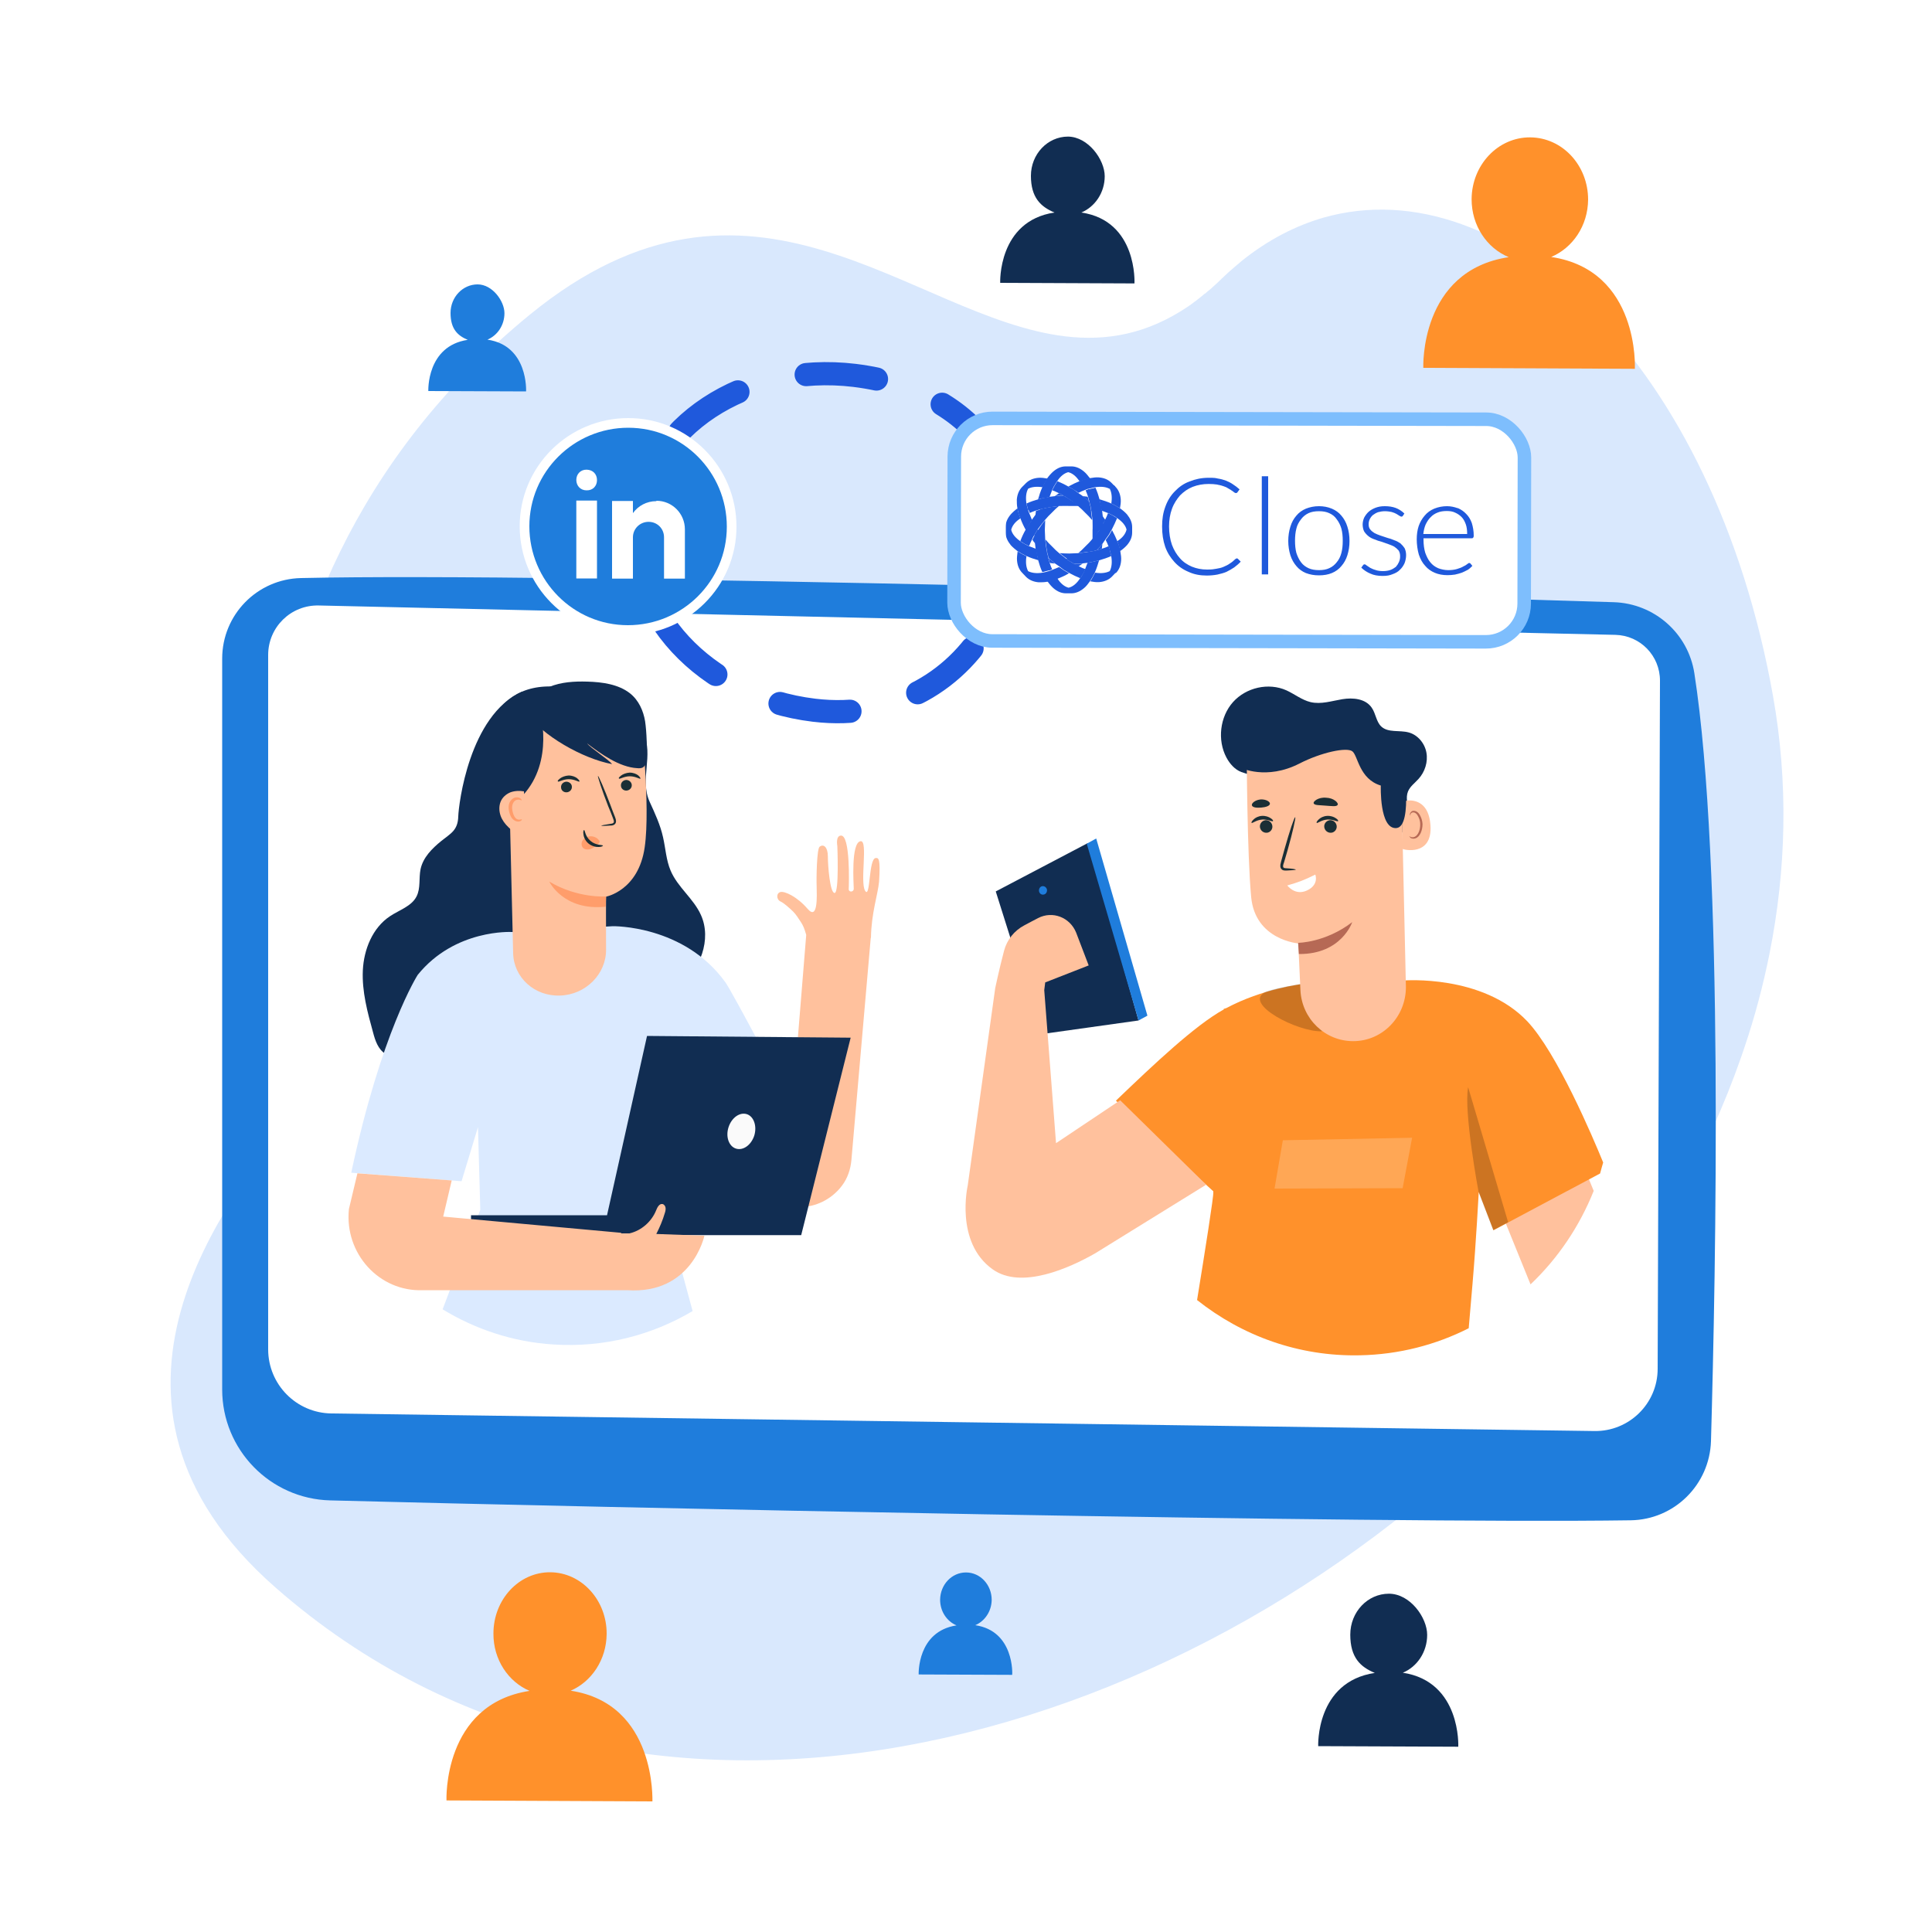 <?xml version="1.0" encoding="UTF-8"?> <svg xmlns="http://www.w3.org/2000/svg" xmlns:xlink="http://www.w3.org/1999/xlink" version="1.1" viewBox="0 0 1000 1000"><defs><style> .cls-1 { stroke: #fff; stroke-width: 5px; } .cls-1, .cls-2, .cls-3, .cls-4 { stroke-miterlimit: 10; } .cls-1, .cls-5 { fill: #1f7ddc; } .cls-2 { stroke: #7ebefd; stroke-width: 7px; } .cls-2, .cls-6, .cls-7, .cls-8 { fill: #fff; } .cls-9 { fill: #d9e8fd; } .cls-10 { mask: url(#mask); } .cls-7, .cls-11, .cls-12 { isolation: isolate; } .cls-7, .cls-12, .cls-13 { opacity: .2; } .cls-8, .cls-14 { fill-rule: evenodd; } .cls-15 { fill: #1a2e35; } .cls-16 { fill: #ff912b; } .cls-14 { fill: #1f59dc; } .cls-3, .cls-4 { fill: none; stroke: #1f59dc; stroke-linecap: round; stroke-width: 12px; } .cls-17 { fill: #112d52; } .cls-4 { stroke-dasharray: 36.6 36.6; } .cls-18 { fill: #b66955; } .cls-19 { fill: #ffc19d; } .cls-20 { fill: #fafafa; } .cls-21 { fill: #ff9d6b; } .cls-22 { fill: #dbeaff; } </style><mask id="mask" x="520.5" y="237.6" width="300.2" height="75.1" maskUnits="userSpaceOnUse"><g id="mask0_84_655"><rect class="cls-6" x="520.5" y="237.6" width="300.2" height="75.1"></rect></g></mask></defs><g><g id="Layer_1"><rect class="cls-6" width="1000" height="1000"></rect><g class="cls-11"><path class="cls-9" d="M917.7,360.2c8,45,6.9,89.8-1.8,133.4-3.3,16.4-7.6,32.7-13,48.6-.5,1.6-1.1,3.1-1.6,4.7-8.8,25.3-20,49.8-33.4,73.6-1.4,2.5-2.8,5-4.3,7.4-1.1,1.9-2.2,3.8-3.4,5.6,0,.2-.3.4-.3.5-4.8,7.9-9.9,15.8-15.1,23.4-1.7,2.5-3.5,5.1-5.2,7.5-3.2,4.6-6.4,9.1-9.9,13.5-1.8,2.3-3.6,4.7-5.4,7-13.5,17.3-28.2,33.9-43.8,49.8-169.5,171.4-452.2,249.4-637.9,86.5-55.3-48.5-61.1-99.1-49.1-142.9,6-21.8,16.4-41.8,27.4-59,.4-.8.9-1.5,1.5-2.3h0c9.5-14.8,19.2-27.3,26.8-36.9,0,0-.5-1.6-1.3-4.8-8.9-35.7-56.6-263.3,126.3-412.9,115.1-94.1,197.1,1.6,277.2,11.2h0c21.2,2.5,42.3-1,63.9-15.7h0c.9-.6,1.7-1.2,2.6-1.9h0c1.2-.9,2.3-1.7,3.5-2.7.6-.4,1.2-1,1.7-1.4.2-.2.3-.3.6-.4h0c.8-.7,1.6-1.4,2.5-2.1h0c.6-.4,1.1-1,1.6-1.4,1.4-1.2,2.9-2.7,4.3-4h0c0-.1.2-.3.4-.4,1.1-1.1,2.3-2.1,3.4-3.2h0c2.4-2.1,4.7-4.1,7-6h0c13.5-10.8,27.7-18.1,42.3-22.3,93.2-26.3,201.9,75.9,232.5,247.6Z"></path></g><g><g><path class="cls-5" d="M115,340.9v378.3c0,31.1,24.8,56.6,55.9,57.4,138.2,3.6,541.5,12.2,673.1,10.3,22.6-.3,40.9-18.4,41.6-41,2.5-87.9,6.7-299.2-8.6-397.4-3.2-20.7-20.7-36.1-41.6-36.8-115.8-3.7-548.1-15.5-679.6-12.5-22.7.5-40.8,19-40.8,41.7Z"></path><path class="cls-6" d="M138.8,339v359.4c0,18.2,14.6,33,32.8,33.2l653.6,9.1c18,.3,32.8-14.2,32.8-32.2l1.2-356.2c0-12.9-10.2-23.4-23.1-23.7l-671-15.2c-14.5-.4-26.3,11.2-26.3,25.6Z"></path></g><g><path class="cls-15" d="M248.7,397.6c-.6,10.7-1.4,14-5.2,22.5-2.3,5.1-5.5,9.8-6.8,15.2-1.2,5.2-.6,10.6-1.5,15.8-1.5,8.5-7,15.6-11.2,23.2-4.1,7.6-6.9,17.1-2.8,24.7l42.4-5.1,3-54-17.9-42.3Z"></path><path class="cls-17" d="M333,379.3c5.5,11.9-2.1,23.9,3.3,35.8,2.7,5.9,5.5,11.9,6.9,18.3,1.3,5.7,1.6,11.8,3.9,17.2,3.6,8.6,11.9,14.5,15.7,23,5.7,12.6-.4,28.5-11.2,36.9-10.8,8.4-25.2,10.5-38.8,9.5-8.2-.6-16.5-2.3-23.6-6.6-7.1-4.3-12.7-11.6-13.6-20"></path><path class="cls-17" d="M270.1,358c-27.3,12.4-32.7,58.4-32.9,64.5-.2,7.4-4,8.9-8.8,12.8-4.8,3.9-9.4,8.5-10.7,14.5-1,4.7.1,9.9-2.1,14.2-2.6,5.1-8.9,7-13.7,10.2-9.1,6-13.6,17.3-14.1,28.1-.5,10.9,2.4,21.6,5.3,32.1,1.1,4.2,2.6,8.7,6.3,11,2.8,1.8,6.4,1.7,9.7,1.7,17.3-.4,34.6-.8,51.8-1.2,13.2-.3,26.8-.7,39-5.7,9.9-4.1,18.6-11.3,24-20.6,5.3-9.3,7.1-20.7,4.3-31-2.2-8-6.9-15.2-8.2-23.3-1.7-10.1,6.6-14.4,9.5-24.2,3-9.8,5.5-33.2,1.4-42.6"></path><path class="cls-22" d="M238.9,611.4l8.5-28,1.2,42.8s-11.1,29.2-19.5,51.5c16.9,10.3,36.4,16.9,57.4,18.2,26.1,1.7,50.9-4.8,72-17.3l-13.1-48.3,6.3-54.7,17.3,25.4,36.9-36.6s-27-51.2-30.4-55.9c-21.4-29.8-58.3-29.1-58.3-29.1l-52.3,3s-29.4-1.7-48.7,22.2c0,0-18.9,29.5-34.4,102.4l57.1,4.4Z"></path><path class="cls-19" d="M453.3,444.1c-3.8.2-2.7,21.4-5.5,17-2.8-4.5,1.6-26.1-2.3-25.7-5.2.5-3.6,22.7-3.6,24.6s-2.7,1.9-2.6.2c.1-2.4.9-28.2-4.1-27.7-2.8.2-1.8,5.4-1.8,5.4,0,0,1,24.2-1.4,24.3-2.4.1-3.5-14.1-3.5-18.9s-2.2-6.7-4.3-5c-1.4,1.2-1.7,15.9-1.5,20.6.1,4.8.7,17.8-4.7,11.5-5.4-6.3-11.8-9.2-14-8.7s-2.3,3.8,0,4.9c1.9.9,4.5,3.3,6.5,5.2,1.6,1.6,2.7,3.5,4,5.4,1.3,2,1.8,3.3,2.8,6.7l-7.2,88.6-5.3-6.8-30.2,29.9,15.8,18.6c11.5,13.6,32.4,14.5,44.2,1,.4-.5.8-1,1.2-1.5,2.9-3.8,4.5-8.6,4.9-13.4l10-114.9h.1c.2-12.8,3.6-22.5,4.2-29,.8-12.2-.3-12.4-1.7-12.3Z"></path><g><g><path class="cls-19" d="M313.7,491.5c-.1-13.4,0-27.4,0-27.4,0,0,16.8-3.1,20-25.6,3.1-21.5-2.1-67.6-2.1-67.6h0c-24.3-9.8-51.6-6-68.6,14h0l2.6,108.5c.3,12.6,11.1,22.4,24.3,21.9h0c13.2-.4,23.9-11.1,23.8-23.8Z"></path><g><path class="cls-15" d="M327,406.3c.1,1.5-1.1,2.8-2.7,2.9-1.5.1-2.9-1-2.9-2.6-.1-1.5,1.1-2.8,2.7-2.9,1.5,0,2.8,1.1,2.9,2.6Z"></path><path class="cls-15" d="M331.5,403c-.3.4-2.5-1.2-5.5-1.2s-5.2,1.6-5.6,1.2.2-.8,1.1-1.6c.9-.7,2.6-1.4,4.4-1.5,1.9,0,3.5.7,4.4,1.4,1,.9,1.3,1.6,1.2,1.7Z"></path></g><g><path class="cls-15" d="M296,407.2c.1,1.5-1.1,2.8-2.7,2.9-1.5.1-2.9-1-2.9-2.6-.1-1.5,1.1-2.8,2.7-2.9,1.5,0,2.9,1.1,2.9,2.6Z"></path><path class="cls-15" d="M299.9,404.5c-.3.4-2.5-1.2-5.5-1.2s-5.2,1.6-5.6,1.2.2-.8,1.1-1.6c.9-.7,2.6-1.4,4.4-1.5,1.9,0,3.5.7,4.4,1.4,1.1.9,1.4,1.6,1.2,1.7Z"></path></g><path class="cls-15" d="M311.2,427.4c0-.2,1.9-.5,4.9-1,.8-.1,1.5-.3,1.6-.8.2-.6-.2-1.4-.5-2.3-.7-1.9-1.5-3.9-2.4-6-3.3-8.5-5.6-15.6-5.3-15.7.3-.1,3.3,6.7,6.5,15.2.8,2.1,1.5,4.1,2.3,6,.3.9.8,1.9.4,3.1-.2.6-.8,1-1.3,1.2s-.9.2-1.3.2c-3,.2-4.9.3-4.9,0Z"></path><path class="cls-21" d="M313.7,464s-14.7,1.1-29.4-7.7c0,0,7.3,15.3,29.2,13l.2-5.3Z"></path><path class="cls-21" d="M310,434.9c-1.1-1.5-3-2.2-4.9-2-1.3.2-2.6.8-3.4,1.9s-.9,2.7-.2,3.7c.8,1.2,2.5,1.4,4,1,1.4-.4,2.7-1.4,3.8-2.4.3-.3.7-.6.9-.9.2-.4.2-.9,0-1.2"></path><path class="cls-15" d="M302.3,429.6c.5,0,.5,3.3,3.4,5.7,2.8,2.4,6.3,1.9,6.4,2.4,0,.2-.8.7-2.2.7-1.4.1-3.6-.4-5.3-1.8-1.7-1.4-2.5-3.4-2.6-4.8-.3-1.3.1-2.2.3-2.2Z"></path></g><path class="cls-17" d="M272.4,368.9c8,11.7,29.2,23.8,44.4,26.6-1.8-2.4-11.1-8.3-12.9-10.7,6.9,5.3,16.7,12.3,25.9,12.8,1.1.1,2.3.1,3.1-.5,1.2-.8,1.5-2.2,1.6-3.5.6-5.5.2-14.9-.6-20.3-.9-5.4-3.3-10.9-7.9-14.5-5.9-4.6-14.2-5.8-22.1-6-6.6-.2-13.4.2-19.5,2.7-6.1,2.4-11.2,7.3-12.1,13.1"></path><path class="cls-17" d="M249.4,421.4c-1.1-5.8-2-11.3-2.2-15-.6-11.6,2.6-54.4,41.6-50.9l-9.4,12.3s7.7,25.9-8.7,43.8c0,0-.9,10.5-12.3,22.5,0,0-6.6-.3-9-12.7"></path><path class="cls-19" d="M271.2,409.6c-2.3-.4-4.8-.3-7,.5-2.2.9-4.2,2.6-5.1,4.9-.9,2.3-.8,4.9,0,7.2.8,2.3,2.3,4.3,4.1,6,1.2,1.2,2.6,2.3,4.3,2.8,1.6.5,3.6.3,4.9-.8"></path><path class="cls-21" d="M270.1,424.1c.3.1-.7,1.6-2.9,1-1-.3-2.1-1.2-2.7-2.3-.6-1.2-1-2.5-1.2-4s.1-3.1.9-4.2c.8-1.2,2-1.9,3.1-1.9,2.2-.1,2.9,1.5,2.7,1.5-.2.2-1-.6-2.5-.2-1.4.3-2.7,2.2-2.4,4.7.3,2.5,1.2,4.7,2.5,5.3,1.4.6,2.4-.1,2.5.1Z"></path></g><g><polygon class="cls-17" points="243.8 639.3 243.8 629 314.2 629 334.9 536.2 440.3 537.1 414.7 639.3 243.8 639.3"></polygon><path class="cls-20" d="M390.4,587.8c-1.6,4.9-5.8,7.9-9.5,6.7-3.7-1.2-5.4-6.2-3.8-11.1,1.6-4.9,5.8-7.9,9.5-6.7,3.6,1.2,5.3,6.2,3.8,11.1Z"></path></g><path class="cls-19" d="M339.7,638.7c1.8-3.5,3.3-7.1,4.4-10.8.3-.9.5-1.8.4-2.7s-.7-1.8-1.6-2c-1.6-.3-2.7,1.7-3.3,3.3-2.4,5.9-7.7,10.5-13.8,11.9h-4.3v-.3l-92.1-8.4,4.4-18.7-48.8-3.7-4.4,18.5c-2.4,23,15.7,42.9,38.3,42h105.7c33.6,2.3,40-28.2,40-28.2l-24.9-.9Z"></path></g><g><g><path class="cls-19" d="M818.5,600.8l-41.6,26.3,15.3,37.7c14.1-13.4,25.3-29.9,32.7-48.4l-6.4-15.6Z"></path><g><path class="cls-16" d="M829.8,601.7c-5.4-13.2-23.9-56.8-39.3-73.1-23.2-24.4-63.9-21.1-63.9-21.1l-52.9,1.9s-20.1,2.3-39,12.4l-1.3.4v.3c-14.8,8.2-35.8,28-55.8,47.2l23.9,22.8,26.5,24.1s0,.2,0,.5c.3,1.5-4.3,30.6-8.4,55.8,23.3,18.5,52.6,29.3,84.3,28.6,20.2-.4,39.3-5.4,56.3-14l2-23.3c1.8-21.1,3.2-47.2,3.2-47.2l7.6,19.8,55.2-29.4c.5-2,1.1-3.9,1.6-5.7Z"></path><path class="cls-12" d="M759.9,562.7l20.7,69.9-7.7,4.1-7.6-19.8s-7.8-41.5-5.4-54.2Z"></path><g class="cls-13"><path d="M654.7,513.6c-11.2,6,16.8,20.6,29.5,20.2l-9.2-24.8s-16.6,2.6-20.3,4.6Z"></path></g><polygon class="cls-7" points="726 615 659.7 615.2 664 590.2 730.9 588.9 726 615"></polygon></g><g><path class="cls-17" d="M719.6,424.7c-.5,1.9.2,4.1,1.6,5.3,1.5,1.2,3.7,1.4,5.4.5,3.2-1.7,3.5-6.3,2.8-10-.7-3.6-2-7.5-.6-10.9,1.1-2.6,3.5-4.3,5.4-6.4,3.3-3.6,5-8.8,4.1-13.7-.9-4.9-4.6-9.2-9.2-10.4-4.8-1.3-10.6.3-14.2-3.1-2.6-2.5-2.8-6.7-4.9-9.7-3.2-4.7-9.7-5.3-15.2-4.4-5.5.9-11,2.8-16.5,1.5-4.5-1.1-8.3-4.2-12.5-6.1-9.2-4.1-20.8-1.5-27.6,6.1-6.8,7.6-8.2,19.7-3.4,28.7,1.7,3.2,4.3,6.2,7.7,7.5"></path><g><g><g><path class="cls-19" d="M700.4,538.9h0c-14.6,0-26.6-11.6-27.3-26.4-.6-12.3-1.1-24.2-1.1-24.2,0,0-22.3-1.7-24.4-24-2.1-22.4-2.3-74-2.3-74h0c24.6-13.2,54.3-11.9,77.7,3.5l2.1,1.4,2.6,115.7c0,15.4-12.1,28-27.3,28Z"></path><g><path class="cls-15" d="M687.6,424.7c-1.7.6-2.6,2.4-2,4.1s2.4,2.6,4.1,2.1c1.7-.6,2.6-2.4,2-4.1-.6-1.7-2.4-2.7-4.1-2.1Z"></path><path class="cls-15" d="M681.5,425.9c.4.4,2.4-1.5,5.5-1.7,3-.2,5.3,1.3,5.6.8.2-.2-.2-.9-1.2-1.5-1-.7-2.6-1.3-4.5-1.2-1.9.1-3.5,1-4.3,1.8-1,.9-1.3,1.6-1.1,1.8Z"></path></g><g><path class="cls-15" d="M654.3,424.7c-1.7.6-2.6,2.4-2,4.1s2.4,2.6,4.1,2.1c1.7-.6,2.6-2.4,2-4.1-.6-1.7-2.4-2.7-4.1-2.1Z"></path><path class="cls-15" d="M647.8,425.9c.4.4,2.4-1.5,5.5-1.7,3-.2,5.3,1.3,5.6.8.2-.2-.2-.9-1.2-1.5-1-.7-2.6-1.3-4.5-1.2-1.9.1-3.5,1-4.3,1.8-1,.9-1.3,1.7-1.1,1.8Z"></path></g><path class="cls-15" d="M670.7,450.1c0-.2-1.9-.5-5-.7-.8,0-1.4-.2-1.5-.6-.2-.5,0-1.4.4-2.4.6-2.1,1.2-4.2,1.9-6.5,2.6-9.2,4.3-16.8,3.9-16.9-.5-.1-2.9,7.2-5.5,16.4-.6,2.2-1.2,4.4-1.8,6.5-.2,1-.7,2.1-.2,3.4.3.6.9,1.1,1.5,1.2.5.1,1,.1,1.4.1,3-.1,4.9-.3,4.9-.5Z"></path><path class="cls-6" d="M680.8,452.7c-6.1,3-8.9,4-14.5,5.6,0,0,4,5.5,10.2,2.6,6.4-3,4.3-8.2,4.3-8.2Z"></path><path class="cls-18" d="M671.9,488s14,0,28-10.7c0,0-5.5,16.7-27.6,16.5l-.4-5.8Z"></path></g><g><path class="cls-19" d="M725.6,417.8c0-1.8,1.3-3.4,3.1-3.5,4.1-.2,10.9,1.3,11.7,12.8,1.2,16.5-14.5,12.7-14.5,12.2,0-.3-.2-15.1-.3-21.5Z"></path><path class="cls-18" d="M729.4,432.8c0-.1.3.2.8.4.5.2,1.3.3,2.1-.1,1.7-.8,2.9-3.6,2.8-6.6,0-1.5-.5-2.9-1.1-4-.6-1.2-1.4-1.9-2.3-2-.9-.1-1.4.4-1.6.9-.2.5,0,.8,0,.8,0,0-.4-.2-.3-.9,0-.3.2-.7.6-1.1.4-.4.9-.6,1.5-.5,1.3,0,2.5,1.1,3.1,2.3.7,1.3,1.2,2.8,1.3,4.5,0,3.3-1.3,6.6-3.6,7.4-1.1.4-2.1.1-2.6-.2-.5-.5-.7-.9-.6-.9Z"></path></g></g><path class="cls-15" d="M692.3,416.7c-.7.9-3.1.5-6.2.3-3.1-.3-5.5-.1-6.1-1.1s2.4-3.4,6.4-3c4,.1,6.7,2.8,5.9,3.8Z"></path><path class="cls-15" d="M657.3,416.1c-.2,1.1-2.2,1.7-4.5,1.9-2.3.2-4.4,0-4.8-1.1-.4-1,1.5-2.8,4.4-3.1,2.9-.2,5.1,1.2,4.9,2.3Z"></path></g><path class="cls-17" d="M642.2,397.4s13.2,6.6,30.4-2.2c11.3-5.8,24.5-8.6,27.4-6.3,2.9,2.3,3.5,14.3,14.7,17.7,0,0-.8,22.8,8.1,22,8.9-.8,3.3-36.1,3.3-36.1l-21.7-10.8-23.6-4.6-22.3,3.2-17.2,4.8.9,12.3Z"></path></g></g><g><g><path class="cls-17" d="M563,436.4c.8,1.3,26.3,91.8,26.3,91.8l-50.6,7.1-23.3-73.9,47.6-25Z"></path><polygon class="cls-5" points="589.3 528.2 593.9 525.7 567.4 434 562.5 436.7 589.3 528.2"></polygon><path class="cls-5" d="M541.9,460.4c.2,1.2-.5,2.4-1.6,2.6-1.2.3-2.3-.5-2.5-1.7s.5-2.4,1.6-2.6c1.1-.2,2.2.5,2.5,1.7Z"></path></g><path class="cls-19" d="M579.8,569.5l-33.2,22.2-6.1-79.2h0l.5-4,22.5-8.8-6.5-17c-3.2-7.9-12.2-11.4-19.7-7.5-2.4,1.2-4.9,2.6-7.2,3.8-5.1,2.7-8.9,7.4-10.4,13.1-2.6,9.8-4.8,20.4-4.6,19.5h0l-14.2,102s-6.8,29.4,12.9,43.4c14.8,10.6,39.8-.7,53.1-8.3l57.4-35.5-44.5-43.7Z"></path></g></g><g><g><path class="cls-3" d="M520.2,303.5c1.7-5.5,2.9-11.3,3.6-17.1l.3.2c.7-6,.9-11.8.5-17.5"></path><path class="cls-4" d="M513.6,234.6c-13.3-21.4-37.9-36.2-71.3-40.3-56.4-6.8-106.8,26.4-112.6,74.3s35.2,92.2,91.6,99c42.2,5.1,75.4-16.1,91.9-47.2"></path></g><rect class="cls-2" x="494" y="216.7" width="295.1" height="115.2" rx="19.8" ry="19.8" transform="translate(1282.5 549.8) rotate(-179.9)"></rect><g><path class="cls-1" d="M325.2,218.9c-29.6,0-53.7,23.9-53.7,53.5,0,29.6,23.9,53.7,53.5,53.7s53.7-23.9,53.7-53.5c0-29.6-23.9-53.7-53.5-53.7Z"></path><path class="cls-8" d="M303.6,253.8h0c-3.2,0-5.3-2.4-5.3-5.4s2.2-5.4,5.4-5.3,5.3,2.3,5.3,5.4c0,3-2.1,5.4-5.4,5.3h0ZM298.3,259.1h10.7s0,40.3,0,40.3h-10.7s0-40.3,0-40.3ZM339.8,259.2c8.1,0,14.7,6.6,14.7,14.8v25.5c0,0-10.8,0-10.8,0v-21.4c0-4.5-3.5-8-8-8s-8.1,3.6-8.1,8v21.4s-10.8,0-10.8,0v-40.2c0,0,10.8,0,10.8,0v6.3c2.7-3.8,7.1-6.2,12.1-6.2h0Z"></path></g><g class="cls-10"><g><path class="cls-14" d="M653.1,297.3v-50.8h3.3v50.8h-3.3ZM640.2,289c.2,0,.4.1.6.3l1.4,1.4c-1,1.1-2.2,2.1-3.4,3-1.2.8-2.6,1.6-4,2.3-1.4.6-3,1-4.7,1.4-1.6.3-3.6.5-5.5.5-3.5,0-6.6-.6-9.4-1.9-2.9-1.2-5.3-2.9-7.3-5.1-2-2.2-3.7-4.8-4.8-7.9-1.1-3.2-1.6-6.6-1.6-10.5s.5-7.1,1.7-10.3c1.1-3.1,2.8-5.8,4.9-7.9,2.2-2.3,4.6-4,7.6-5.1,3-1.2,6.2-1.9,9.8-1.9s3.4.1,4.9.4c1.4.2,2.9.6,4.2,1.1,1.2.5,2.5,1.1,3.6,1.9,1.1.7,2.3,1.6,3.4,2.6l-1.1,1.5c-.2.3-.4.4-.8.4s-.5-.1-.8-.3c-.4-.3-.8-.6-1.2-.9-.2-.1-.4-.2-.6-.4h0c-.4-.2-.8-.5-1.2-.7-.7-.5-1.5-.9-2.5-1.2-.8-.3-1.6-.5-2.5-.7-.3,0-.6-.1-.9-.2-1.3-.2-2.8-.3-4.4-.3-3,0-5.7.5-8.3,1.5-2.5,1-4.6,2.5-6.5,4.4-1.7,2-3.2,4.2-4.2,7-1,2.7-1.5,5.8-1.5,9.1s.5,6.7,1.5,9.5c1,2.7,2.4,5,4.1,6.9,1.7,2,3.9,3.4,6.2,4.4,2.5,1,5,1.5,7.9,1.5s3.3-.2,4.7-.4c1.3-.2,2.7-.5,3.8-1,1.1-.5,2.3-1,3.2-1.7,1-.6,2-1.4,3-2.4,0,0,.1,0,.2-.1,0,0,.2,0,.2-.1.1-.1.2-.1.3-.1ZM688,294.1c-1.5.7-3.3,1-5.3,1s-3.9-.3-5.4-1c-1.5-.7-2.9-1.7-3.9-3.1-1-1.3-1.8-3-2.4-4.8-.5-1.9-.7-4-.7-6.3s.2-4.4.7-6.3c.4-1.8,1.3-3.4,2.4-4.8,1-1.4,2.4-2.5,3.9-3.2,1.5-.7,3.3-1,5.4-1s3.8.3,5.3,1c1.6.7,2.9,1.7,3.9,3.2,1.1,1.4,1.9,3.1,2.4,4.8.5,1.9.7,3.9.7,6.3s-.2,4.4-.7,6.3c-.5,1.9-1.3,3.5-2.4,4.8-1,1.3-2.3,2.4-3.9,3.1ZM682.7,262c2.3,0,4.6.4,6.7,1.3,1.9.8,3.6,2,4.9,3.6,1.3,1.5,2.4,3.4,3.1,5.7.7,2.2,1.1,4.6,1.1,7.4s-.4,5.1-1.1,7.4c-.7,2.2-1.7,4-3.1,5.6-1.3,1.6-3,2.8-4.9,3.6-1.9.8-4.2,1.2-6.7,1.2s-4.7-.4-6.8-1.2c-1.9-.8-3.6-2-4.9-3.6-1.3-1.5-2.4-3.4-3.1-5.6-.7-2.3-1.1-4.7-1.1-7.4s.4-5.2,1.1-7.4c.7-2.3,1.7-4.1,3.1-5.7,1.3-1.6,3-2.8,4.9-3.6,2-.8,4.2-1.3,6.8-1.3ZM725.4,267.4c.4,0,.6-.2.8-.5l.7-1.1c-1.3-1.3-2.9-2.3-4.5-2.9-1.6-.6-3.5-.9-5.6-.9s-3.4.3-4.8.8c-1.3.5-2.6,1.2-3.6,2.1-.9.8-1.7,1.9-2.3,3-.5,1.1-.8,2.4-.8,3.6s.3,2.7.8,3.6c.6.9,1.3,1.7,2.3,2.5.9.7,1.9,1.2,3.1,1.6,1.1.5,2.4.9,3.6,1.2.6.2,1.2.4,1.7.6h0c.6.2,1.2.4,1.7.6,1.1.4,2.2.8,3.1,1.3.9.6,1.6,1.2,2.3,2,.5.8.8,1.7.8,3s-.2,2-.6,3c-.4.9-.9,1.7-1.6,2.5-.8.6-1.7,1.2-2.8,1.6-1.1.4-2.5.6-3.9.6s-2.9-.2-3.9-.6c-1.1-.3-1.9-.7-2.7-1.1-.3-.2-.6-.4-.9-.6-.3-.2-.6-.4-.9-.6-.4-.4-.8-.6-1.1-.6s-.4.1-.6.2c-.1.1-.2.2-.3.4l-.8,1.1c1.3,1.3,3,2.4,4.7,3.1,1.7.8,3.9,1.2,6.3,1.2s3.7-.3,5.2-.9c1.4-.5,2.8-1.2,3.8-2.3,1-.9,1.8-2.1,2.4-3.4.5-1.3.8-2.8.8-4.2,0-1.3-.3-2.6-.8-3.6-.6-.9-1.3-1.7-2.2-2.5-.9-.6-1.9-1.2-3.2-1.6-1.1-.5-2.3-.9-3.5-1.2-.6-.2-1.2-.4-1.8-.6h0c-.6-.2-1.2-.4-1.8-.6-1.1-.4-2.2-.8-3.1-1.3-.8-.5-1.6-1.1-2.2-1.9-.6-.7-.8-1.6-.8-2.7,0-.9.2-1.8.6-2.6.4-.8.9-1.5,1.6-2.1.8-.6,1.6-1.1,2.7-1.5,1.1-.3,2.3-.5,3.5-.5,1.3,0,2.6.2,3.5.4,1,.3,1.8.6,2.5,1,.3.2.6.4.8.5h0c.3.2.6.4.8.5.1,0,.2.1.3.2.3.1.5.2.6.2ZM748.9,264.5c-1.7,0-3.4.2-4.8.8-1.3.5-2.6,1.3-3.6,2.4-1.1,1-1.9,2.4-2.6,3.8-.6,1.4-1,3.1-1.2,4.9h22.7c0-1.9-.2-3.6-.7-5-.5-1.4-1.2-2.8-2.2-3.8-.9-.9-2-1.7-3.4-2.3-1.2-.6-2.7-.8-4.3-.8ZM754.4,263c-1.7-.6-3.5-1-5.4-1-2.3,0-4.5.4-6.7,1.3-1.9.8-3.6,2-4.9,3.6-1.4,1.6-2.4,3.4-3.1,5.4-.7,2.1-1,4.4-1,6.9s.4,5.6,1.1,7.9c.8,2.3,1.8,4.2,3.3,5.8,1.3,1.6,3.1,2.8,5,3.6,1.9.8,4.1,1.2,6.5,1.2,1.3,0,2.6-.1,3.9-.3,1.3-.3,2.5-.6,3.6-1,1-.4,1.9-.9,2.7-1.3.1,0,.3-.2.4-.2.9-.6,1.6-1.3,2.3-2l-.9-1.1c-.2-.3-.4-.4-.7-.4s-.6.2-1.1.6c-.5.4-1.1.8-2,1.2-.8.5-1.9.9-3.2,1.3-1.3.4-2.9.6-4.6.6s-3.7-.4-5.2-1c-1.6-.7-3-1.7-4.1-3.1-1.1-1.3-1.9-3-2.6-4.9-.6-2-.9-4.3-.9-6.9v-.6h25c.4,0,.6-.1.7-.3.2-.2.3-.5.3-1,0-2.5-.4-4.6-1-6.6-.7-1.9-1.6-3.4-2.9-4.7-1.2-1.3-2.7-2.3-4.3-3Z"></path><path class="cls-14" d="M532.2,264.2c-.1-.3-.2-.6-.2-.8l-.7-2.8c2-.9,4.1-1.6,6.2-2.2l2.9-.7,3.1-.6,2.6-.3c.5,0,.9,0,1.4-.1,1,0,2-.2,3-.2s.2.1.3.2l2.5,1.5,1.3.9c.3.2.6.4.9.6,1,.7,2,1.4,2.8,2.2h-5c0-.1-4.9,0-4.9,0l-4.7.6-1.5.3c-.7,0-1.3.2-1.9.4-.3,0-.7.2-1.1.2-.1,0-.2,0-.3.1-.1,0-.3,0-.4.1-.7.2-1.5.4-2.1.6-.2,0-.4.1-.6.2-1,.3-1.9.7-2.8,1.1l-.6-1.5ZM586,272.8v2.8c0,2.4-.9,4.5-2.7,6.6-1.1,1.2-2.3,2.2-3.6,3.1-.1-.9-.3-2-.6-2.9l-.8-2.3c2.7-1.7,4.3-3.8,4.8-6-.5-2.1-2.2-4.1-4.8-5.9-.7-.5-1.4-1-2.4-1.5-.1,0-.2-.1-.4-.2-.1,0-.3-.1-.4-.2-.5-.3-1-.5-1.5-.7l-3.4-1.3-.6-3.1c0-.1,0-.3,0-.4h0c-.2-.8-.4-1.7-.6-2.4,2.1.6,4.2,1.3,6.2,2.2.4.2.7.3,1,.5.3.2.7.4,1,.5.9.5,1.7,1,2.5,1.5,1.3.9,2.5,1.9,3.6,3.1,1.7,2.1,2.7,4.2,2.7,6.6ZM542.7,288.8l3.3,2.9-2.6-.3-.7-2.6ZM551.9,289.3l1.2.9,2.6,1.5c.1.1.2.2.3.2,1.5,0,2.9-.1,4.4-.3l2.6-.3,3.1-.6,2.9-.7c2.1-.6,4.2-1.3,6.2-2.2l-.7-2.8c0-.1,0-.3-.1-.4h0c0-.1,0-.3,0-.4l-.6-1.5c-.8.4-1.8.8-2.8,1.1-.2,0-.4.1-.6.2-.7.3-1.4.4-2.1.6h0c-.1,0-.3,0-.4.1-.1.1-.2.1-.3.1-1,.3-1.9.5-3,.6l-1.5.3c-1.1.2-2.1.3-3.2.4h0c-.5,0-1,.1-1.5.2l-5,.2c-1.6,0-3.3-.1-4.9-.2h0c.9.8,1.9,1.5,2.8,2.2.3.2.6.4.9.6Z"></path><path class="cls-14" d="M563.7,259.7l-3.3-2.9,2.6.3.7,2.6ZM528.2,268.3c-2.7,1.7-4.3,3.8-4.8,5.9.5,2.2,2.2,4.2,4.8,6,.7.5,1.4,1,2.4,1.5.1,0,.2.1.4.2.1,0,.3.1.4.2.5.3,1,.5,1.5.7l3.4,1.3.6,3.1c0,.1,0,.3,0,.4.2.8.4,1.7.6,2.4-2.1-.6-4.2-1.3-6.2-2.2-.4-.2-.7-.3-1-.5-.3-.2-.7-.4-1-.5l-2.6-1.5c-1.3-1-2.6-2.1-3.5-3.1-1.7-2.1-2.7-4.2-2.7-6.6v-2.8c0-2.4.9-4.5,2.7-6.6.9-1,2.2-2.2,3.5-3.1,0,.1,0,.3,0,.4.2.8.4,1.7.6,2.4l.8,2.3Z"></path><path class="cls-14" d="M575.4,250l1.9,2-3,1c-1.8-1-4.5-1.3-7.6-.8-.9.2-1.8.4-2.8.7-.1,0-.3,0-.4.1-.1,0-.3,0-.4,0l-1.5.6c-1.1.4-2.3.9-3.4,1.5-.8-.6-1.6-1.2-2.5-1.7l-2.7-1.6c2-1.1,4.1-2.1,5.9-2.8.2,0,.5-.2.7-.3.6-.2,1.1-.4,1.6-.6.3,0,.6-.1.9-.2.7-.2,1.4-.3,2-.4,1.6-.3,3.2-.5,4.6-.4,2.7.2,4.9,1.1,6.6,2.8ZM556,292l4.4-.3-2.2,1.5c-.7-.3-1.5-.7-2.3-1.2Z"></path><path class="cls-14" d="M574.4,253c1,1.9,1.3,4.5.8,7.6.4.2.7.3,1,.5.3.2.7.4,1,.5.9.5,1.7,1,2.5,1.5.3-1.6.5-3.2.4-4.6-.2-2.7-1.1-4.9-2.8-6.6-.3-.4-.5-.6-.9-.8h-.1c0-.1-1.9,1.9-1.9,1.9ZM562.9,285.8l1.5-.3c1-.1,1.9-.3,3-.6.1,0,.2,0,.3-.1,1-1,1.9-2.2,2.9-3.3h0s0,0,0,0l1.5-2.2,1.8-2.5,1.5-2.6c1.1-2.1,2-4.1,2.8-6l-2.4-1.5c-.1,0-.2-.1-.4-.2-.1,0-.3-.1-.4-.2-.5-.3-1-.5-1.5-.7-.4,1.1-.9,2.3-1.5,3.4-.3.7-.7,1.5-1.2,2.3,0,.1-.1.2-.2.3-.2.5-.5.9-.8,1.4h0c-.2.4-.5.8-.7,1.2l-.9,1.2-2.9,3.7c-1.1,1.3-2.3,2.6-3.5,3.7-1.1,1.2-2.4,2.4-3.7,3.5l4.7-.6ZM550.4,256.5c-1.5,0-3,.1-4.4.3.2-.2.5-.4.7-.5.5-.4,1-.7,1.4-1,.7.3,1.5.7,2.3,1.2ZM532.1,295.5c-1-1.9-1.3-4.5-.8-7.6-.4-.2-.7-.3-1-.5-.3-.2-.7-.4-1-.5l-2.6-1.5v.2c-.2,1.6-.4,3-.3,4.4.2,2.7,1.1,4.9,2.8,6.6l1.9,2c1.6,1.6,3.9,2.6,6.6,2.8,1.4,0,2.8,0,4.4-.3h.2s2.9-.7,2.9-.7c.5-.1,1-.3,1.6-.6h0c.2,0,.4-.2.7-.3,1.8-.7,3.9-1.6,5.8-2.8l-2.6-1.5-2.5-1.7-3.4,1.4-1.5.6c-.3.1-.6.2-.8.2-.9.3-1.8.5-2.8.7h0c-3.1.5-5.7.2-7.6-.8ZM530.9,281.8c-.1,0-.3-.1-.4-.2l-2.4-1.5c.7-1.9,1.6-3.9,2.8-6l1.5-2.6c.6-.8,1.2-1.6,1.7-2.5l1.6-2.2h0c.9-1.1,1.8-2.3,2.9-3.3.1-.1.2-.1.3-.1.4,0,.7-.2,1.1-.2.6-.2,1.2-.3,1.9-.4l1.5-.3,4.7-.6c-1.3,1.1-2.6,2.3-3.7,3.5-1.2,1.1-2.4,2.4-3.5,3.7l-2.9,3.7-.9,1.2c-.2.4-.5.8-.7,1.2-.3.5-.6.9-.8,1.4-.1.1-.2.2-.2.3-.5.7-.9,1.5-1.2,2.3-.6,1.1-1.1,2.3-1.5,3.4h0c-.5-.2-1-.4-1.5-.7-.1,0-.2-.1-.4-.2Z"></path><path class="cls-14" d="M532.1,253c1.8-1,4.5-1.3,7.6-.8.2-.4.3-.7.5-1,.2-.3.4-.7.5-1,.5-.9,1-1.7,1.5-2.5-1.6-.3-3.2-.5-4.6-.4-2.7.2-4.9,1.1-6.6,2.8l-.6.6-1.3,1.3c-1.6,1.6-2.6,3.9-2.8,6.6,0,1.4,0,2.9.3,4.4v.2s.7,2.9.7,2.9c.1.5.3,1,.6,1.6,0,.2.2.4.3.7.7,1.9,1.6,3.9,2.8,6l1.5-2.7,1.7-2.5-1.4-3.4-.6-1.5c-.1-.3-.2-.6-.2-.8-.3-.9-.5-1.9-.7-2.8h0c-.5-3.1-.2-5.8.8-7.6ZM535.9,281.5c-.2-1.5-.3-2.9-.3-4.4-.5.7-.9,1.5-1.2,2.3.3.5.6,1,1,1.4.2.2.4.5.5.7ZM570.9,271.4l-.3-4.4c.2.2.4.5.5.7.4.5.7,1,1,1.4-.3.7-.7,1.5-1.2,2.3Z"></path><path class="cls-14" d="M564.8,264.5l-.3-1.5c0-.7-.2-1.3-.4-1.9h0c0-.3-.2-.7-.2-1.1,0-.1,0-.2-.1-.3-1-1-2.2-2-3.3-2.9l-2.2-1.5-2.5-1.9-2.7-1.5c-1.9-1.1-4-2.1-5.8-2.8l-1.5,2.4c0,.1-.1.2-.2.4,0,.1-.1.3-.2.4-.3.5-.5,1-.7,1.5,1.1.4,2.3.9,3.4,1.5.7.3,1.5.7,2.3,1.2.1,0,.2.1.3.2.5.3,1.1.6,1.6,1h0c.3.2.5.4.8.5.5.3.9.6,1.3.9l3.7,2.9c1.3,1.1,2.6,2.3,3.7,3.5,1.2,1.1,2.4,2.4,3.5,3.7l-.6-4.7ZM541.7,283.9l.3,1.5c0,.7.2,1.3.4,1.9,0,.3.2.7.2,1.1,0,.1,0,.2.1.3,1,1,2.2,2,3.3,2.9h0l2.2,1.5,2.5,1.9,2.6,1.5c2,1.1,4.1,2.1,5.9,2.8l1.5-2.4c0-.1.1-.2.2-.4,0-.1.1-.3.2-.4.3-.5.5-1,.7-1.5-1.1-.4-2.3-.9-3.4-1.5-.7-.3-1.5-.7-2.3-1.2-.1,0-.2-.1-.3-.2-.5-.2-.9-.5-1.4-.8h0c-.4-.2-.8-.5-1.2-.7l-1.2-.9-3.7-2.9c-1.3-1.1-2.6-2.3-3.7-3.5-1.2-1.1-2.4-2.4-3.5-3.7l.6,4.7ZM577.4,296.5l-1.9,2c-1.6,1.6-3.9,2.6-6.6,2.8-1.4.1-3-.1-4.6-.4.5-.7,1-1.5,1.5-2.5.2-.4.3-.7.5-1,.2-.3.4-.7.5-1,3.1.5,5.7.2,7.6-.8,1-1.9,1.3-4.5.8-7.6h0c-.2-.9-.4-1.9-.7-2.8,0-.1,0-.3-.1-.4,0-.1,0-.3,0-.4l-.6-1.5c-.4-1.1-.9-2.3-1.5-3.4l1.8-2.5,1.5-2.6c1.1,2,2,4,2.8,5.9,0,.2.2.5.3.7.2.6.4,1.1.6,1.6.3.9.5,2,.6,2.9.3,1.6.5,3.2.4,4.6-.2,2.7-1.1,4.9-2.8,6.6Z"></path><path class="cls-14" d="M564.2,247.6c-1-1.3-2-2.6-3.1-3.5-2-1.7-4.2-2.7-6.6-2.7h-2.8c-2.4,0-4.5.9-6.6,2.7-1,.9-2.2,2.2-3.1,3.5l-1.5,2.6c-.2.4-.3.7-.5,1-.2.3-.4.7-.5,1-.9,2-1.6,4.1-2.2,6.3.8-.3,1.6-.4,2.4-.6h0c.1,0,.3,0,.4,0l3.1-.6,1.3-3.4c.2-.5.4-1,.7-1.5,0-.1.1-.2.2-.4h0c0-.1.1-.3.2-.4.5-.9,1-1.6,1.5-2.4,1.7-2.7,3.8-4.3,5.8-4.8,2.2.5,4.2,2.2,5.9,4.8l2.3-.8,2.9-.7ZM569.2,274.3l-.9,1.2c-.2.3-.4.6-.6.9-.7,1-1.4,2-2.2,2.8v-4.9c.1,0,0-5,0-5l-.6-4.7-.3-1.5c0-.7-.2-1.3-.4-1.9,0-.3-.2-.7-.2-1.1,0-.1,0-.2-.1-.3,0-.1,0-.3-.1-.4h0c-.2-.7-.4-1.5-.6-2.2,0-.2-.1-.4-.2-.6h0c-.3-1-.7-1.9-1.1-2.8l1.5-.6c.1,0,.3,0,.4,0,.2,0,.3,0,.4-.1l2.8-.7c.9,2,1.6,4.1,2.2,6.3l.7,2.9.6,3.1.3,2.6c0,.5,0,.9.1,1.4,0,1,.2,2,.2,3s-.1.2-.2.3l-1.5,2.6ZM535.9,267l2.9-3.3-2.6.7-.3,2.6ZM537.3,274.3l.9-1.3c.2-.3.4-.6.6-.9h0c.7-1,1.4-2,2.2-2.8l-.2,5,.2,4.9c0,.5.1,1,.2,1.5.1,1.1.2,2.2.4,3.2l.3,1.5c0,.7.2,1.3.4,1.9,0,.3.2.7.2,1.1,0,.1,0,.2.1.3,0,.1,0,.3.1.4h0c.2.7.4,1.5.6,2.2,0,.2.1.4.2.6h0c.3,1,.7,1.9,1.1,2.8l-1.5.6c-.1,0-.3,0-.4,0-.2,0-.3,0-.4.1l-2.8.7c-.9-2-1.6-4.1-2.2-6.3l-.7-2.9-.6-3.1-.3-2.6c-.2-1.5-.3-2.9-.3-4.4,0-.1.1-.2.2-.3l1.5-2.5ZM567.7,284.8l2.9-3.3-.3,2.6-2.6.7ZM554.6,307.1h-2.8c-2.4,0-4.5-.9-6.6-2.7-1.2-1.1-2.2-2.3-3.1-3.6l2.9-.6,2.3-.8c1.7,2.7,3.8,4.3,5.8,4.8,2.2-.5,4.2-2.2,5.9-4.8h0c.5-.7,1-1.4,1.5-2.4,0-.1.1-.2.2-.4,0-.1.1-.3.2-.4.3-.5.5-1,.7-1.5l1.3-3.4,3.1-.6,2.9-.7c-.6,2.1-1.3,4.2-2.2,6.3-.2.4-.3.7-.5,1-.2.3-.4.7-.5,1-.5.9-1,1.7-1.5,2.5-1,1.4-2,2.7-3.1,3.6-2,1.7-4.2,2.7-6.6,2.7Z"></path></g></g></g></g><path class="cls-16" d="M802.9,133c11.1-4.7,19-16.1,19.1-29.7,0-17.7-13.3-32.1-30-32.2-16.7-.1-30.2,14.3-30.3,32,0,13.7,7.9,25.3,19.2,30-46.3,7-44.2,57.3-44.2,57.3l109.5.5c0,0,2.6-51-43.3-57.9Z"></path><path class="cls-5" d="M252.3,175.8c5.2-2.2,8.8-7.5,8.8-13.7s-6.2-14.9-13.9-14.9-14,6.6-14,14.8,3.6,11.7,8.9,13.9c-21.4,3.2-20.4,26.5-20.4,26.5l50.6.2c0-.1,1.2-23.7-20-26.8Z"></path><path class="cls-17" d="M559.7,110c7.1-3,12.1-10.3,12.1-18.8s-8.5-20.4-19-20.5c-10.6,0-19.2,9.1-19.2,20.3s5,16,12.2,19c-29.4,4.4-28.1,36.4-28.1,36.4l69.5.3c0,0,1.7-32.4-27.5-36.7Z"></path><path class="cls-16" d="M295.4,875.1c10.8-4.7,18.5-16,18.6-29.4.1-17.5-13-31.8-29.2-31.9s-29.4,14.1-29.4,31.7c-.1,13.5,7.7,25,18.7,29.7-45.1,6.9-43,56.7-43,56.7l106.6.5c-.1,0,2.3-50.5-42.3-57.3Z"></path><path class="cls-5" d="M504.8,841.2c4.9-2.1,8.4-7.1,8.5-13.1,0-7.8-5.9-14.2-13.3-14.2s-13.3,6.3-13.4,14.1c0,6.1,3.5,11.2,8.5,13.3-20.5,3.1-19.6,25.4-19.6,25.4l48.4.2c.1-.1,1.2-22.7-19.1-25.7Z"></path><path class="cls-17" d="M726.1,865.8c7.4-3.1,12.6-10.7,12.6-19.6s-8.8-21.3-19.8-21.3-20,9.4-20,21.2,5.2,16.7,12.7,19.8c-30.7,4.6-29.3,37.9-29.3,37.9l72.5.3s1.6-33.7-28.7-38.3Z"></path></g></g></svg> 